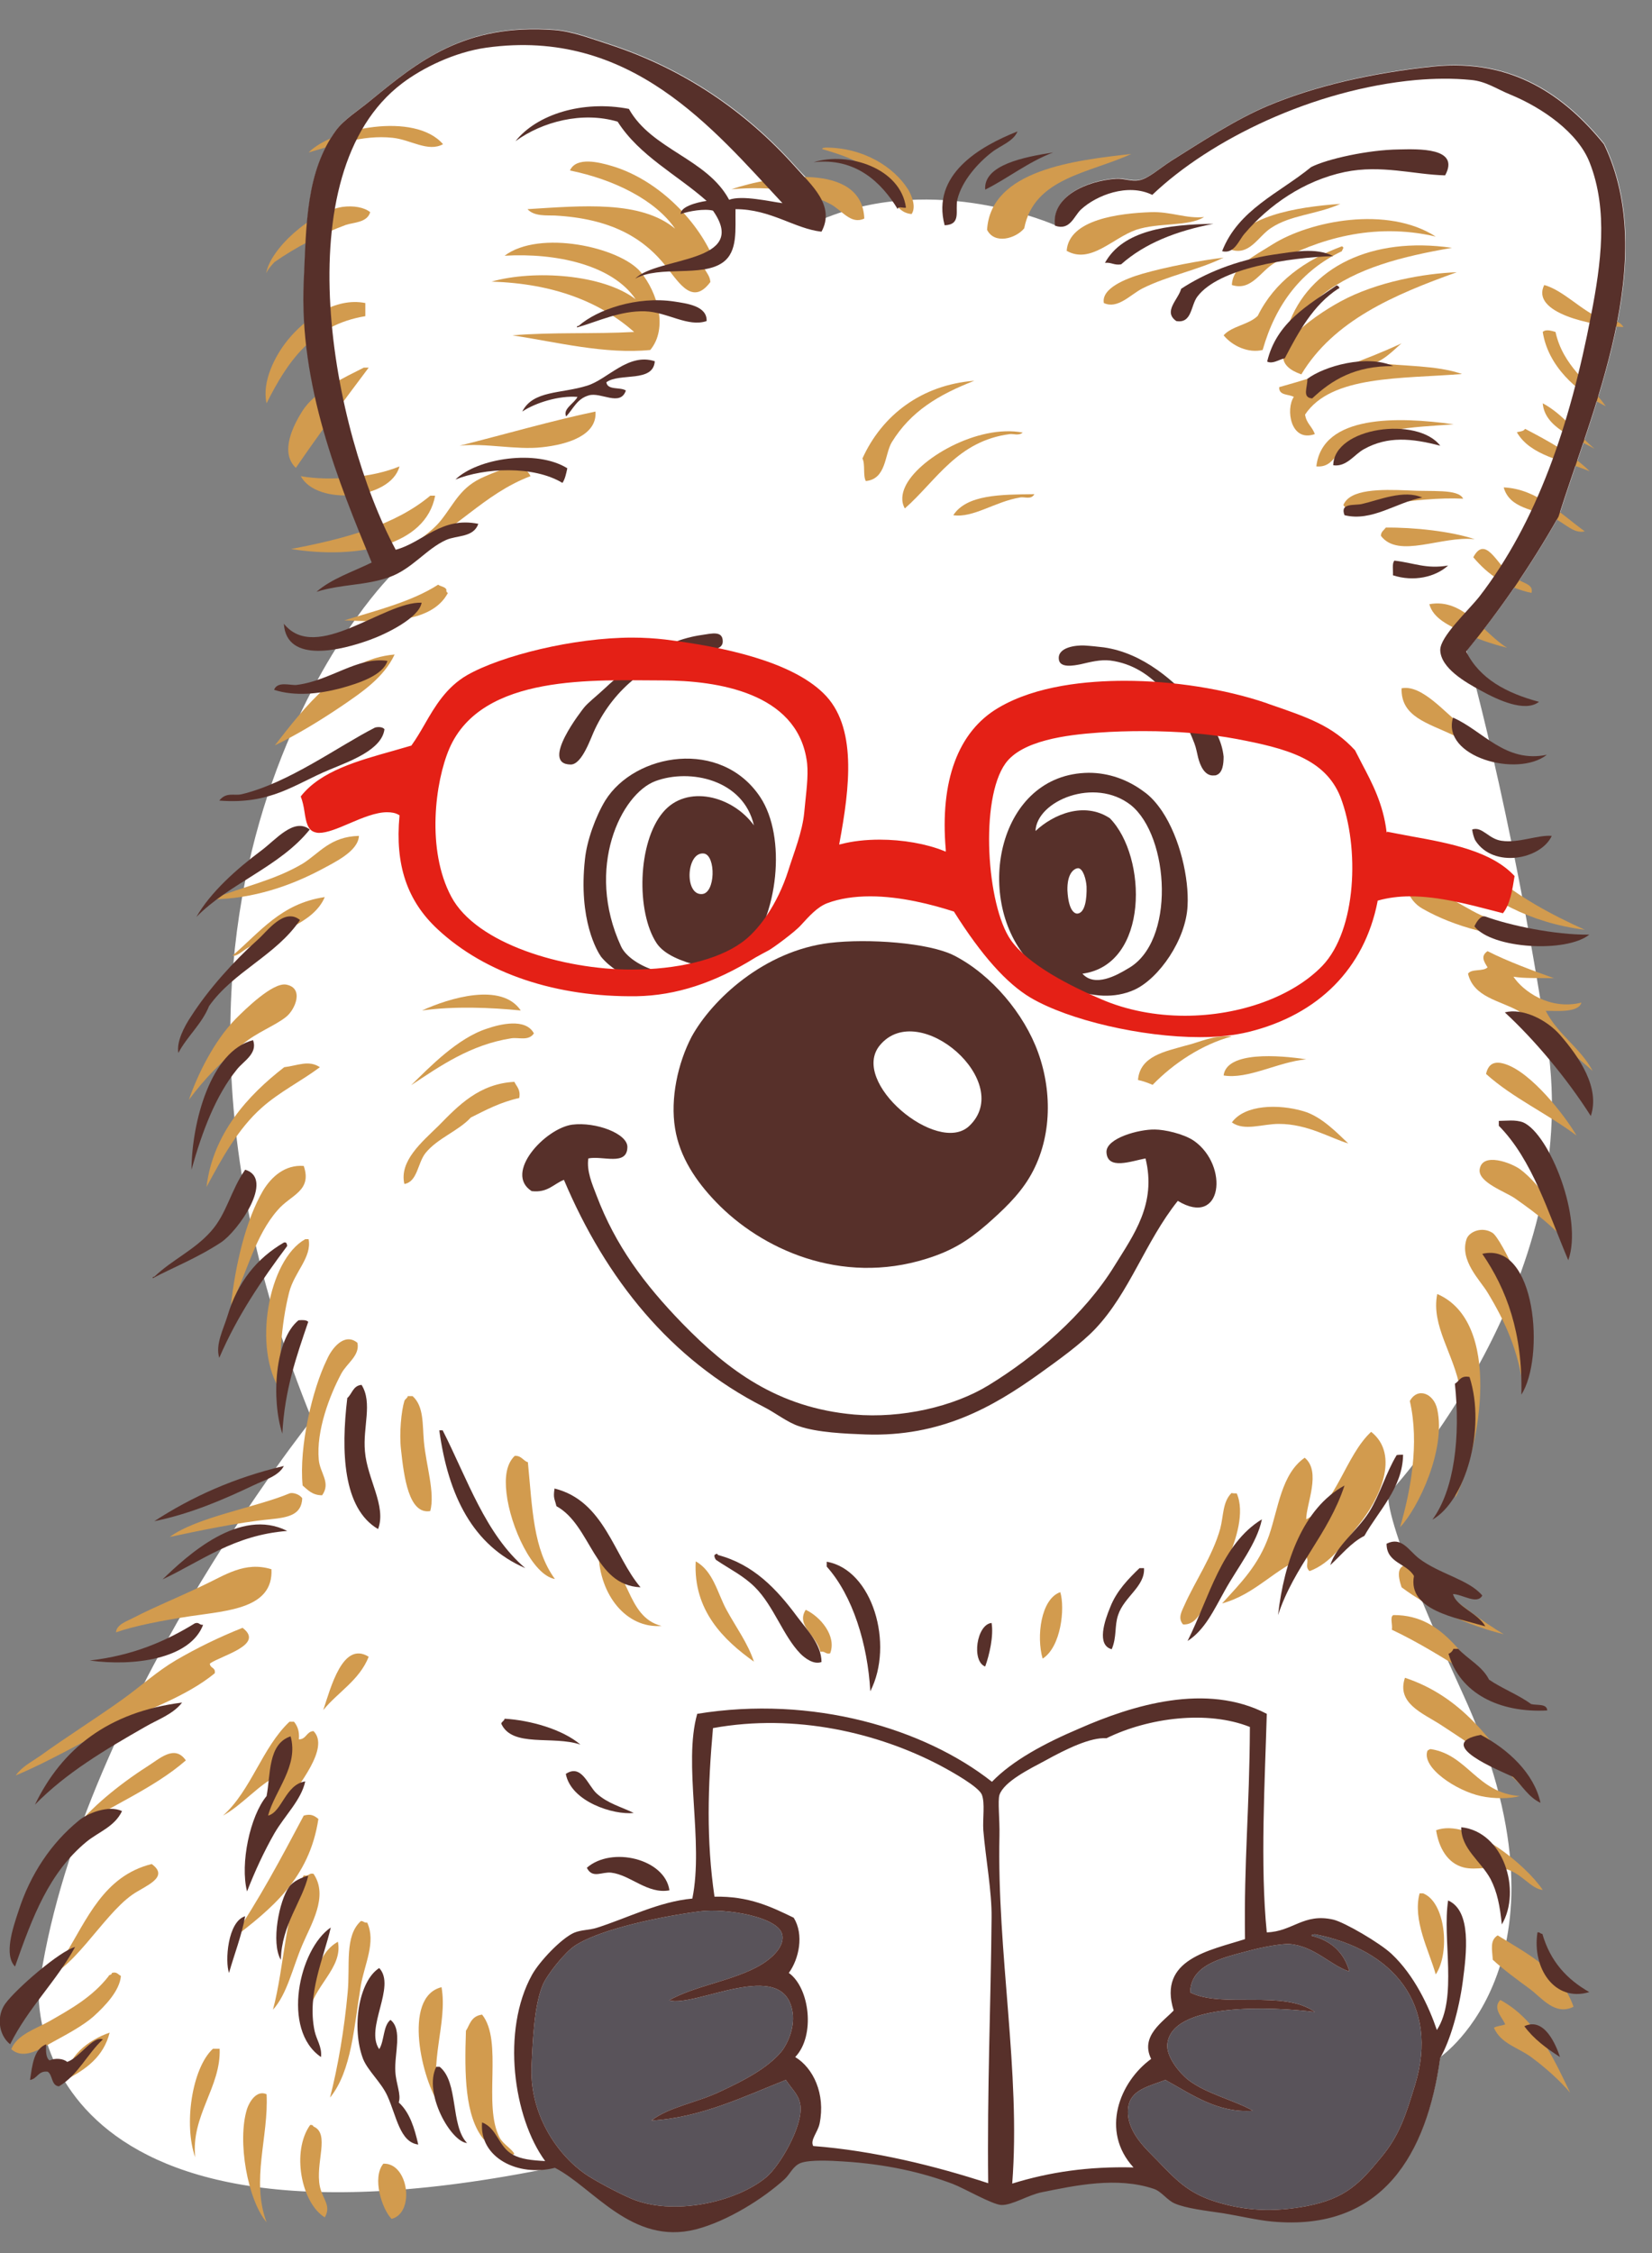 <?xml version="1.0" encoding="utf-8"?>
<!-- Generator: Adobe Illustrator 16.2.1, SVG Export Plug-In . SVG Version: 6.00 Build 0)  -->
<!DOCTYPE svg PUBLIC "-//W3C//DTD SVG 1.1//EN" "http://www.w3.org/Graphics/SVG/1.1/DTD/svg11.dtd">
<svg version="1.1" xmlns="http://www.w3.org/2000/svg" xmlns:xlink="http://www.w3.org/1999/xlink" x="0px" y="0px" width="440px"
	 height="600px" viewBox="0 0 440 600" enable-background="new 0 0 440 600" xml:space="preserve">
<rect x="0" y="0" width="440" height="600" fill="#808080" stroke="none"/>
<g id="レイヤー_1">
</g>
<g id="写真">
	<g>
		<g>
			<path fill-rule="evenodd" clip-rule="evenodd" fill="#FFFFFF" d="M412.1,277.7c9.8,63.9-41.3,119-41.3,119s-7.7-3.5,18.7,54.1
				c32.5,70.8-5.9,97-5.9,97c-3.5,25.3-15.2,46.4-44.9,43.6c-4.1-0.4-8.6-1.5-12.9-2.2c-4.8-0.7-9.9-1.3-12.9-2.6
				c-2.1-0.9-3.5-3.2-5.6-3.9c-9.8-3.3-20.9-0.9-29.8,0.9c-3.6,0.7-7.9,3.5-10.8,3.4c-2.4-0.1-9.8-4.4-12.9-5.6
				c-8.2-3.1-17.8-5.3-29.3-6c-3-0.2-8.7-0.5-11.2,0.4c-2.1,0.8-2.8,2.9-4.3,4.3c-5.7,5.2-15.2,11.2-23.7,13.4
				c-17,4.3-27.2-11.1-37.5-16.4c-142.2,29.3-137.5-47-137.5-47c9.8-73.4,72.8-152.1,72.8-152.1c-59-144.3,20.7-224.4,20.7-224.4
				l-4.7-3.9c-8.8-21.3-19.4-47.2-18.1-75c0.7-15.3,0.6-29.1,8.6-40.1c2.1-2.9,6.3-5.5,9.5-8.2c12.5-10.2,24.8-20.3,48.7-18.5
				c4.9,0.4,9.7,2.3,14.7,3.9c19.8,6.5,36.2,17.8,49.2,32.3c4.5,5.1,8.5,7.4,7.3,14.3c30.3-12.7,62.1,1.6,62.1,1.6
				c-1.1-7.7,8.4-12,16.4-12.5c2-0.1,4,0.8,6,0.4c2.4-0.4,5.5-3.2,8.6-5.2c8.3-5.2,17.1-11,25.9-14.7c12.7-5.3,27.8-8.7,44-10.4
				c21-2.1,34.9,7.9,45.3,20.7c14.9,30.9-3.3,71.1-12.1,99.2c-7.3,12.9-15.5,24.8-24.6,35.8C390.5,173.5,402.3,213.8,412.1,277.7z"
				/>
			<g>
				<path fill-rule="evenodd" clip-rule="evenodd" fill="#59535A" d="M201.1,524.1c2.3-1.1,7.8-4.6,7.3-8.6c-0.5-5-15.1-7.4-22-6.5
					c-9.9,1.3-26.3,4.6-33.2,9.1c-2.8,1.8-7.5,7.8-8.6,10.4c-2.3,5.3-2.7,14.7-3,21.1c-0.8,13.3,6.8,24.1,14.2,29.3
					c2.3,1.6,8.4,4.9,12.1,6.5c11.1,4.9,28.2,1.1,36.2-5.6c3.4-2.8,9.7-13.3,9.1-19c-0.4-2.9-1.7-3.7-3.9-6.9
					c-10.9,4.3-22.7,10.1-35.8,10.8c4.8-3.7,12.1-4.7,18.5-7.8c6.2-2.9,12.2-6,16-10.4c1.9-2.3,3.9-7,3-11.2
					c-2.8-14-25.8-0.6-32.8-2.6C184.7,529,194,527.7,201.1,524.1z"/>
				<path fill-rule="evenodd" clip-rule="evenodd" fill="#59535A" d="M359.4,525c-4.8-1.4-9.3-6.8-16-7.3c-1.8-0.1-6.7,0.7-10.4,1.7
					c-7.6,2-15.9,3.8-16,11.2c8.5,4.3,24.9-0.8,33.2,5.2c-11.2-1.4-38.2-2.7-39.3,8.6c-0.3,3.4,3.4,7.8,5.6,9.5
					c4.8,3.7,12.3,5.4,17.2,8.2c-9.3,0.7-16.2-4.3-23.3-8.2c-4.4,1.7-9.3,2.6-9.9,7.3c-0.8,6.3,4.8,11.1,7.8,14.2
					c5,5.2,8.1,8.5,15.1,10.8c8.4,2.7,16.1,2.9,24.6,1.3c10.4-2,14.2-6.1,19.8-12.9c5-6,6.6-11.3,9.1-19.4
					c6.5-21.4-5.9-36.1-26.7-40.1c-0.3,0.1-0.8,0-0.9,0.4C354.6,516.8,358,520,359.4,525z"/>
				<g>
					<path fill-rule="evenodd" clip-rule="evenodd" fill="#D29B4E" d="M118,38.4c-4,2.2-8.6-1.2-13.4-1.7
						c-8.1-0.9-16.1,2.1-22.4,3.9C88.6,34.1,110.5,29.7,118,38.4z"/>
					<path fill-rule="evenodd" clip-rule="evenodd" fill="#D29B4E" d="M219,39.7c0-0.4,0.5-0.3,0.9-0.4c9.9,0,18.1,5,22,11.2
						c0.9,1.5,2.2,4.6,0.9,6.5c-4.7-0.4-5.5-5.9-7.8-8.6C231,43.6,225.8,41.7,219,39.7z"/>
					<path fill-rule="evenodd" clip-rule="evenodd" fill="#D29B4E" d="M301.3,41c-11,5.1-25.9,6.3-28.5,19.8
						c-2.2,2.7-7.9,4.4-9.9,0.4C263.9,45.2,286.3,42.7,301.3,41z"/>
					<path fill-rule="evenodd" clip-rule="evenodd" fill="#D29B4E" d="M190.1,69c-0.3,1.3-1,2.2-2.6,2.2c0.5,1.3,1.6,2.2,1.7,3.9
						c-4.6,6.2-8.1,0.6-11.6-3.9c-6.3-8.1-15.2-13-29.8-13.8c-2.1-0.1-5.5,0.3-7.3-1.7c14.6-0.9,30.2-2.4,39.3,5.2
						c-5.2-7.6-16.2-13.1-28-15.5c1.7-3.8,8-2.1,10.8-1.3C174.6,47.5,185.5,58.1,190.1,69z"/>
					<path fill-rule="evenodd" clip-rule="evenodd" fill="#D29B4E" d="M230.2,58.2c-3.6,1.7-5.9-2.2-9.1-3.9
						c-7-3.6-15.7-4.8-26.3-3.9C205.8,46.7,229.6,43,230.2,58.2z"/>
					<path fill-rule="evenodd" clip-rule="evenodd" fill="#D29B4E" d="M357,54.3c-6.5,2.9-13.3,2.9-18.6,6.5
						c-3.4,2.3-5.7,7.5-10.8,5.6C330.2,57.6,345.3,55.1,357,54.3z"/>
					<path fill-rule="evenodd" clip-rule="evenodd" fill="#D29B4E" d="M98.6,56.5c-0.8,2.8-4.4,2.7-6.5,3.4
						c-6.5,2.4-13.3,5.9-19,9.9c-0.8,0.9-1.7,1.8-2.2,3c1-6.4,11.8-16.3,20.3-17.7C94.1,54.7,97,55.2,98.6,56.5z"/>
					<path fill-rule="evenodd" clip-rule="evenodd" fill="#D29B4E" d="M320.7,57.8c-4.2,2.6-12.1,1.4-18.1,3.4
						c-6.3,2.2-12.1,9.2-18.5,5.6c0.6-8.4,14.1-10,22.4-10.3C311.8,56.3,316,58.3,320.7,57.8z"/>
					<path fill-rule="evenodd" clip-rule="evenodd" fill="#D29B4E" d="M382.4,63c-16.7-3.9-31.6,0.8-42.7,6.9c-4,2.2-6.3,7.7-11.6,6
						c0.2-5.1,6.1-7.8,10.8-10.8C348.9,58.8,369.5,54.7,382.4,63z"/>
					<path fill-rule="evenodd" clip-rule="evenodd" fill="#D29B4E" d="M173.2,93.2c-12,1.2-25-2.1-36.7-3.9
						c11.1-0.9,21.4-0.3,32.4-0.9c-9.1-8-21.4-12.9-38-13.4c11.3-3.2,29.7-2,38.4,4.7c-6.2-9.2-21.3-12.4-34.9-11.6
						c9.3-7,30.6-2.3,36.2,4.3C175.1,77.8,178,87.4,173.2,93.2z"/>
					<path fill-rule="evenodd" clip-rule="evenodd" fill="#D29B4E" d="M386.7,66c-13.2,2.3-25.3,5.3-34.5,12.5
						c-3.3,2.6-4.8,6.9-9.1,8.2C348.6,71.1,365.4,62.9,386.7,66z"/>
					<path fill-rule="evenodd" clip-rule="evenodd" fill="#D29B4E" d="M357.4,65.6c0.8,0.3,0.1,0.8,0,1.3
						c-10.7,5.1-17.6,14-21.1,26.3c-3.8,0.9-8-1-10.4-3.9c2.2-2.5,6.7-2.8,9.1-5.2C339.5,75,347.5,69.3,357.4,65.6z"/>
					<path fill-rule="evenodd" clip-rule="evenodd" fill="#D29B4E" d="M325.9,68.6c-6.7,3.3-14.8,4.8-21.6,8.2
						c-3.3,1.7-6.6,5.6-10.3,3.9c-0.7-3.9,5.8-6.5,10.3-7.8C310.9,71,319.6,69.4,325.9,68.6z"/>
					<path fill-rule="evenodd" clip-rule="evenodd" fill="#D29B4E" d="M388,72.5c-16.8,6-32.8,12.9-41.4,27.2
						c-12.9-4.5,3.2-15.5,10.4-19.4C366.7,75,379.5,72.8,388,72.5z"/>
					<path fill-rule="evenodd" clip-rule="evenodd" fill="#D29B4E" d="M432.4,87.1c-8.5-0.3-24.8-3.8-21.1-11.2
						c5.3,1.5,10,7,15.5,9.1C428.7,85.7,431,84.8,432.4,87.1z"/>
					<path fill-rule="evenodd" clip-rule="evenodd" fill="#D29B4E" d="M97.3,80.7c0,1.2,0,2.3,0,3.5C83.2,86.5,76.5,96.4,71,107.4
						c-1.3-5.7,2.2-12.6,5.6-16.8C81.2,84.9,89.3,79.1,97.3,80.7z"/>
					<path fill-rule="evenodd" clip-rule="evenodd" fill="#D29B4E" d="M414.3,88.4c2,9.1,8.8,13.3,13.4,19.8
						c-8-4-15.4-10.8-16.8-19.8C411.7,87.6,413.3,88.1,414.3,88.4z"/>
					<path fill-rule="evenodd" clip-rule="evenodd" fill="#D29B4E" d="M98.2,97.9c-6.6,8.8-13.2,17.6-19.4,26.7
						c-4.4-4.2-0.6-11.4,1.7-15.1c3.5-5.5,11.3-9,16.4-11.6C97.3,97.9,97.8,97.9,98.2,97.9z"/>
					<path fill-rule="evenodd" clip-rule="evenodd" fill="#D29B4E" d="M259.5,101.4c-9.5,3.7-16.9,8.1-22,16.4
						c-1.9,3.2-1.4,9.8-6.9,10.3c-0.8-1.5-0.1-4.5-0.9-6C234.9,110.6,245.4,102.5,259.5,101.4z"/>
					<path fill-rule="evenodd" clip-rule="evenodd" fill="#D29B4E" d="M410.9,107.4c5.6,3,9.1,8.2,13.8,12.1
						C419.3,116.5,411.4,113.8,410.9,107.4z"/>
					<path fill-rule="evenodd" clip-rule="evenodd" fill="#D29B4E" d="M158.6,109.6c0.5,6.4-7.6,8.8-14.2,9.5
						c-6.9,0.8-15.2-1.2-22-0.4C134.3,115.7,147.5,111.9,158.6,109.6z"/>
					<path fill-rule="evenodd" clip-rule="evenodd" fill="#D29B4E" d="M387.2,113c-10.8,0.8-23,0.9-31,8.2c-1.3,1.2-2.4,3.3-5.6,3
						C352.2,110.4,372.3,110.9,387.2,113z"/>
					<path fill-rule="evenodd" clip-rule="evenodd" fill="#D29B4E" d="M423.4,125.5c-7-2.9-15.8-4.1-19.4-10.4
						c0.8-0.2,1.8-0.2,2.2-0.9C412.5,117.5,418.6,120.8,423.4,125.5z"/>
					<path fill-rule="evenodd" clip-rule="evenodd" fill="#D29B4E" d="M272.4,115.2c-1.1,0.9-2.4,0.3-3.4,0.4
						c-14,1.8-19.6,12.4-28,19.8c-1.1-1.9-0.7-4,0-5.6C244.3,122.2,260.5,112.9,272.4,115.2z"/>
					<path fill-rule="evenodd" clip-rule="evenodd" fill="#D29B4E" d="M141.3,126.8c-12.7,4.8-20.1,14.9-32.4,20.3
						c1.5-3.2,5.5-4.7,8.6-8.6c3.7-4.7,5.2-8.9,11.6-11.6C133.3,125.1,139.2,122.4,141.3,126.8z"/>
					<path fill-rule="evenodd" clip-rule="evenodd" fill="#D29B4E" d="M422.1,141.5c-2.9,0.7-5.1-2-8.2-3.5
						c-5.3-2.4-11.8-2.5-13.4-8.2C409.5,130.2,415.8,137,422.1,141.5z"/>
					<path fill-rule="evenodd" clip-rule="evenodd" fill="#D29B4E" d="M389.7,132.8c-6.1-0.3-13.9,0.4-21.6,1.7
						c-3.3,0.6-7.7,3.7-10.3,0c1.7-4.3,10-4.2,17.2-3.9C381.3,131,388.4,130.1,389.7,132.8z"/>
					<path fill-rule="evenodd" clip-rule="evenodd" fill="#D29B4E" d="M275.5,131.6c-0.9,1.6-2.6,0.6-3.9,0.9
						c-6.6,1.1-12.4,5.5-17.7,4.7C257.5,131.7,266.5,131.7,275.5,131.6z"/>
					<path fill-rule="evenodd" clip-rule="evenodd" fill="#D29B4E" d="M115.9,132c-2.5,13.4-20.8,17-38.4,14.2
						c14.4-2.7,27.8-6.4,37.1-14.2C115,132,115.4,132,115.9,132z"/>
					<path fill-rule="evenodd" clip-rule="evenodd" fill="#D29B4E" d="M392.8,143.6c-8.8-1-20.3,5.3-25-0.9c0-1.1,0.8-1.5,1.3-2.2
						C376.5,140.4,386.6,141.5,392.8,143.6z"/>
					<path fill-rule="evenodd" clip-rule="evenodd" fill="#D29B4E" d="M407.9,157.9c-6.9-1.5-11.7-5-15.5-9.5c3.2-6,6.3,1.8,9.9,4.7
						C405.1,155.4,408.6,155.3,407.9,157.9z"/>
					<path fill-rule="evenodd" clip-rule="evenodd" fill="#D29B4E" d="M119.3,157.9c-4.5,8.5-18.3,7.7-27.6,7.3c8.8-2.7,18-5,25-9.5
						c0.6,0.5,1.8,0.5,2.2,1.3C118.8,157.5,119,157.8,119.3,157.9z"/>
					<path fill-rule="evenodd" clip-rule="evenodd" fill="#D29B4E" d="M401.4,172.5c-4.1-1-8.4-2.5-12.1-4.3
						c-3.3-1.6-7.6-3.5-8.6-7.3C389.8,159.2,395,168.6,401.4,172.5z"/>
					<path fill-rule="evenodd" clip-rule="evenodd" fill="#D29B4E" d="M105.1,174.3c-2.9,6.2-8.8,10.1-14.2,13.8
						c-5.5,3.7-11.5,7.4-17.7,10.4C81.2,188.2,91,175.5,105.1,174.3z"/>
					<path fill-rule="evenodd" clip-rule="evenodd" fill="#D29B4E" d="M404.4,202.3c-6.2,0.5-10.8-3.4-17.3-6.5
						c-6.9-3.3-14-4.9-13.8-12.5c5.4-1.1,11.6,6.6,16,9.9C394.6,197.3,399.4,199.6,404.4,202.3z"/>
					<path fill-rule="evenodd" clip-rule="evenodd" fill="#D29B4E" d="M95.6,222.6c-0.2,4.1-6.4,7-10.3,9.1
						c-7.8,4.1-17.8,7.7-28.9,7.8c8.5-3.5,16.4-4.9,24.2-9.5C85.1,227.2,87.9,222.8,95.6,222.6z"/>
					<path fill-rule="evenodd" clip-rule="evenodd" fill="#D29B4E" d="M422.1,247.6c-15-1.9-25.5-8.2-34.5-16
						c3.4-1.3,5.5,2.2,9.9,1.3C404.6,238.9,413,243.5,422.1,247.6z"/>
					<path fill-rule="evenodd" clip-rule="evenodd" fill="#D29B4E" d="M411.7,250.2c-12.7-0.2-24.4-3.4-32.8-8.2
						c-1.8-1-3.7-3-3.9-5.2c5-2.5,13.7,4.3,19.4,6.9C401.1,246.7,406.7,248.1,411.7,250.2z"/>
					<path fill-rule="evenodd" clip-rule="evenodd" fill="#D29B4E" d="M413.9,260.5c-4.3-0.1-7.9,0.1-10.8-0.4
						c2.5,3.8,9.6,9,18.1,6.9c-0.8,2.9-7.3,2.1-9.5,2.2c3.2,6.3,9.2,9.8,12.5,16c-6.3-5.6-13-10.8-19.8-16c-5-2.8-11.9-3.6-13.4-9.9
						c0.9-1.4,4.1-0.5,5.2-1.7c-1-1.6-1.9-3,0-4.3C401.7,256.1,408.6,258.6,413.9,260.5z"/>
					<path fill-rule="evenodd" clip-rule="evenodd" fill="#D29B4E" d="M50.3,292.9c2.3-6.7,6.7-15.7,12.5-21.6
						c2.5-2.5,9.8-9.7,13.4-9.1c4.9,0.9,2.4,6.7,0,8.6c-3,2.4-7.8,4.1-11.6,7.3C58.6,283.1,54.7,287,50.3,292.9z"/>
					<path fill-rule="evenodd" clip-rule="evenodd" fill="#D29B4E" d="M138.7,269.1c-8-0.8-17.7-1.2-26.3,0
						C119.6,265.8,133.6,261.5,138.7,269.1z"/>
					<path fill-rule="evenodd" clip-rule="evenodd" fill="#D29B4E" d="M142.2,275.2c-1.4,2.1-4.1,1-6,1.3
						c-10.9,1.7-19,7.4-26.7,12.5c4.9-4.8,12.4-12.6,20.3-15.1C133,272.8,140,271,142.2,275.2z"/>
					<path fill-rule="evenodd" clip-rule="evenodd" fill="#D29B4E" d="M328.1,276c-7.9,2.1-15.6,7.2-21.1,12.9
						c-1.2-0.5-2.5-1-3.9-1.3c0.5-6.4,7.3-7.6,12.5-9.1C319.8,277.5,323.1,275.6,328.1,276z"/>
					<path fill-rule="evenodd" clip-rule="evenodd" fill="#D29B4E" d="M347.9,282.1c-7.5,0.7-15.5,5.4-22,4.3
						C326.7,279.9,340.7,281,347.9,282.1z"/>
					<path fill-rule="evenodd" clip-rule="evenodd" fill="#D29B4E" d="M85.2,284.2c-5.1,3.8-10.8,6.6-15.5,10.8
						c-6.3,5.6-10.5,13.3-14.7,21.1c1.7-14.2,11-24.4,20.7-31.9C79.2,283.8,82.2,282.2,85.2,284.2z"/>
					<path fill-rule="evenodd" clip-rule="evenodd" fill="#D29B4E" d="M419.9,302.4c-7.7-5.8-17-10-24.1-16.4
						c0.6-2.7,2.2-3.6,5.2-2.6C407.9,285.7,416.6,296.8,419.9,302.4z"/>
					<path fill-rule="evenodd" clip-rule="evenodd" fill="#D29B4E" d="M137,288.1c0.6,1.3,1.7,2,1.3,4.3c-5,1.1-8.9,3.2-12.9,5.2
						c-3.3,3.6-8.9,5.5-12.1,9.5c-2.1,2.7-2.1,7.6-5.6,8.2c-1.4-6.1,4.6-11.1,9.1-15.5C122.1,294.4,127.6,288.6,137,288.1z"/>
					<path fill-rule="evenodd" clip-rule="evenodd" fill="#D29B4E" d="M359.1,304.5c-4.8-1.4-10.8-5.2-18.5-5.2
						c-4.4,0-9.2,2-12.5-0.4c3.5-4.8,12.5-4.9,19-3C352.1,297.3,356.5,302.1,359.1,304.5z"/>
					<path fill-rule="evenodd" clip-rule="evenodd" fill="#D29B4E" d="M417.4,330.8c-4.1-4.3-7.5-7.2-13.8-11.6
						c-2.5-1.8-10-4.3-9.5-7.8c0.7-4.7,8.5-1.7,10.8,0C410.5,315.6,415.9,324.1,417.4,330.8z"/>
					<path fill-rule="evenodd" clip-rule="evenodd" fill="#D29B4E" d="M80.9,310.5c2.3,6.7-3.5,7.7-6.9,11.7
						c-6.1,6.9-8.2,16.7-12.5,25.4c1.2-10.7,3.9-22.6,8.6-30.6C72.3,313.4,75.9,310.1,80.9,310.5z"/>
					<path fill-rule="evenodd" clip-rule="evenodd" fill="#D29B4E" d="M405.7,370.1c-1.1-10.2-5-18.5-9.5-25.9
						c-1.9-3.2-7.5-8.5-5.6-14.2c0.6-1.9,4-3.5,6.9-1.7c1.3,0.8,4.2,6.4,5.6,9.5C406.8,345.8,408.7,360.3,405.7,370.1z"/>
					<path fill-rule="evenodd" clip-rule="evenodd" fill="#D29B4E" d="M82.2,330c0.9,4.9-3.8,8.7-5.2,14.2
						c-2.2,8.8-2.7,18.5-2.2,26.3c-7.6-11.2-3.4-35,6.5-40.5C81.7,330,81.9,330,82.2,330z"/>
					<path fill-rule="evenodd" clip-rule="evenodd" fill="#D29B4E" d="M95.2,357.6c0.7,3.4-2.8,5.4-4.3,8.2
						c-3.1,5.8-6.7,15.2-6,22.9c0.3,3.6,3.3,6.1,0.9,9.5c-2.6,0-3.8-1.4-5.2-2.6c-1-10.3,2.6-25.7,6.5-33.6
						C88.3,359.2,91.7,354.7,95.2,357.6z"/>
					<path fill-rule="evenodd" clip-rule="evenodd" fill="#D29B4E" d="M372.9,406.7c2.8-9.6,5.2-22.3,2.6-33.6
						c2.1-3.8,6.4-2,7.3,2.2C385.2,386,377.7,401.7,372.9,406.7z"/>
					<path fill-rule="evenodd" clip-rule="evenodd" fill="#D29B4E" d="M114.6,402.4c-5.7,1-7-9-7.8-16.4c-0.5-4.4,0.1-10.3,0.9-12.9
						c0.2-0.6,0.8-0.7,0.9-1.3c0.4,0,0.9,0,1.3,0c3,2.7,2.6,7.4,3,12.1C113.5,390.3,115.9,397.5,114.6,402.4z"/>
					<path fill-rule="evenodd" clip-rule="evenodd" fill="#D29B4E" d="M365.2,381.3c7.8,6.2,2.2,18.1-3.5,25
						c-4.1,5.1-7.3,10-12.9,12.1c-1.4-1.2,0-2.5-0.9-3.9c-8.5,3.2-13.3,10-22.4,12.5c4.9-5.4,9.7-10.1,12.5-18.1
						c2.5-7.3,3.3-16.4,9.5-20.7c4.5,3.7,0.4,12.3,0.4,16.4C355.9,400.7,358.3,387.7,365.2,381.3z"/>
					<path fill-rule="evenodd" clip-rule="evenodd" fill="#D29B4E" d="M147.8,420.5c-5.9-1-11.9-13.9-12.9-22.9
						c-0.5-4.3,0-7.8,2.2-9.9c1.8-0.1,2.2,1.3,3.5,1.7C141.8,401.8,142,412.6,147.8,420.5z"/>
					<path fill-rule="evenodd" clip-rule="evenodd" fill="#D29B4E" d="M80.5,399c-0.2,4.4-3.6,5.1-8.6,5.6
						c-8.4,0.8-19.6,3.2-26.7,4.7c7.2-5.3,23.1-7.9,31.9-11.6C77.8,397.4,79.7,397.8,80.5,399z"/>
					<path fill-rule="evenodd" clip-rule="evenodd" fill="#D29B4E" d="M159.4,413.6c8.5,3.6,7.1,17,16.8,19.4
						C166.9,433.7,159.7,424.9,159.4,413.6z"/>
					<path fill-rule="evenodd" clip-rule="evenodd" fill="#D29B4E" d="M185.3,415.8c4.7,2.6,5.8,8.5,8.2,12.9
						c2.5,4.6,5.7,8.9,7.3,13.8C192.8,436.8,184.6,428.9,185.3,415.8z"/>
					<path fill-rule="evenodd" clip-rule="evenodd" fill="#D29B4E" d="M400.5,435.2c-9.3-2.3-19.8-6.9-27.2-12.5
						c-1.1-3.3-1.4-6.3,2.6-6c1.9,0.1,5,4.1,7.3,6C388.5,427,395.1,432,400.5,435.2z"/>
					<path fill-rule="evenodd" clip-rule="evenodd" fill="#D29B4E" d="M72.3,417.9c0.5,10.4-11.4,11-21.6,12.5
						c-7.8,1.2-15,2.6-19.8,4.3c0.1-2.1,3-3,4.7-3.9c6-3.1,11-5,18.5-8.6C59.9,419.5,65.2,415.7,72.3,417.9z"/>
					<path fill-rule="evenodd" clip-rule="evenodd" fill="#D29B4E" d="M282.4,424c1.3,4.3,0.2,14.6-4.7,17.7
						C276,435.9,277.2,425.8,282.4,424z"/>
					<path fill-rule="evenodd" clip-rule="evenodd" fill="#D29B4E" d="M214.6,428.7c3.9,1.8,8.3,7,6.5,11.6
						c-1.3,0.3-1.3-0.7-2.6-0.4C217.6,435.6,211.9,432.9,214.6,428.7z"/>
					<path fill-rule="evenodd" clip-rule="evenodd" fill="#D29B4E" d="M399.2,450.3c-3.6-0.7-6.3-2.3-8.2-4.7
						c-6.6-4.1-13.1-8.2-20.3-11.6c0.3-1.2-0.6-3.4,0.4-3.9C385.6,430,390,443.7,399.2,450.3z"/>
					<path fill-rule="evenodd" clip-rule="evenodd" fill="#D29B4E" d="M55.9,443c0,1.3,1.6,1,1.3,2.6c-7.6,6.2-17.4,9.4-26.3,13.8
						c-8.9,4.4-17.6,9.6-26.7,13.4c1.6-2.3,4.2-3.6,6.5-5.2c6.9-5,14.6-9.8,22-15.1c5-3.6,9.1-7.4,14.2-10.4
						c5.5-3.2,11.4-6.1,17.7-8.6C70.6,438,59.1,440.8,55.9,443z"/>
					<path fill-rule="evenodd" clip-rule="evenodd" fill="#D29B4E" d="M78.3,458.5c0.9,1.1,1.5,2.5,1.3,4.7c2,0,2-2.1,3.9-2.2
						c4.5,4.5-4.4,14.7-6.9,19c-3.7,6.3-6.5,11.3-9.5,15.5c2.2-7.5,4.1-15.2,6.5-22.4c-4.5,2-9.1,7.6-14.2,10.4
						c7.5-6.7,10.4-18.1,17.7-25C77.5,458.5,77.9,458.5,78.3,458.5z"/>
					<path fill-rule="evenodd" clip-rule="evenodd" fill="#D29B4E" d="M404.8,478.3c-2.5,0.7-6.8,0.8-10.4,0
						c-6.5-1.4-15.9-7.6-14.2-12.1c0.3-0.1,0.4-0.4,0.9-0.4C390.9,467.3,393.4,477.5,404.8,478.3z"/>
					<path fill-rule="evenodd" clip-rule="evenodd" fill="#D29B4E" d="M49.5,468.8c-8.6,7.5-20.1,12.1-29.8,18.5
						c4-5.5,11.9-12,19.4-16.8C42.6,468.3,46.5,464.5,49.5,468.8z"/>
					<path fill-rule="evenodd" clip-rule="evenodd" fill="#D29B4E" d="M84.8,484.4c-2.4,15.9-12.6,24-22.9,31.9
						c7-10.2,13-21.5,19-32.8C82.7,483,83.6,483.4,84.8,484.4z"/>
					<path fill-rule="evenodd" clip-rule="evenodd" fill="#D29B4E" d="M410.9,503.3c-3.2-0.3-5.5-4.4-9.9-5.6
						c-3.6-1-7.8,0.5-11.2-0.4c-4.3-1.1-6.6-5.3-7.3-9.9C391.4,484.1,406.5,496.7,410.9,503.3z"/>
					<path fill-rule="evenodd" clip-rule="evenodd" fill="#D29B4E" d="M83.5,499c4.1,6-0.7,13.5-3,19c-2.6,6.1-4,13-7.8,17.2
						c3.1-11.6,3.2-26.1,8.2-35.8C82.3,499.8,82.2,498.7,83.5,499z"/>
					<path fill-rule="evenodd" clip-rule="evenodd" fill="#D29B4E" d="M97.8,512c2.4,5.2-0.7,11-1.7,16.8
						c-1.8,10.7-2.4,22.7-8.2,29.8c2.1-8.2,3.8-18.1,4.7-28c0.7-7.2-0.9-15,3.5-19C96.8,511.5,96.9,512.1,97.8,512z"/>
					<path fill-rule="evenodd" clip-rule="evenodd" fill="#D29B4E" d="M419.1,534.4c-4.9,2.5-8.5-2.4-11.6-4.7
						c-3.4-2.5-7.1-5.2-9.9-7.8c-0.2-2.9-0.8-5.2,1.3-6.5C406.9,520.4,415.7,524.7,419.1,534.4z"/>
					<path fill-rule="evenodd" clip-rule="evenodd" fill="#D29B4E" d="M90,517.1c1.4,7.1-6.7,11.8-7.8,19.4
						C82.5,529.5,84.3,520.2,90,517.1z"/>
					<path fill-rule="evenodd" clip-rule="evenodd" fill="#D29B4E" d="M32.2,526.2c-0.3,3.9-4.1,7.9-7.3,10.8
						c-2.6,2.3-6.8,4.6-10.3,6.5c-3.4,1.8-8.1,5.3-11.6,2.2c1.6-3.9,6.5-5.4,9.9-7.3c6-3.4,11.7-6.6,16-12.1
						c0.1-0.5,0.9-0.3,0.9-0.9C31.1,525,31.4,525.8,32.2,526.2z"/>
					<path fill-rule="evenodd" clip-rule="evenodd" fill="#D29B4E" d="M117.6,529.2c1.7,9.7-3.7,20.1-0.4,31.5
						C112.5,554.4,107,531.8,117.6,529.2z"/>
					<path fill-rule="evenodd" clip-rule="evenodd" fill="#D29B4E" d="M418.2,557.3c-2.9-3.4-6.5-6.6-10.4-9.5
						c-3.6-2.6-8.1-3.6-9.9-7.8c0.8-0.5,2-0.5,3-0.9c-0.7-1.8-3.5-4.3-1.3-6.5C409,537.7,413.5,547.5,418.2,557.3z"/>
					<path fill-rule="evenodd" clip-rule="evenodd" fill="#D29B4E" d="M137,573.6c-2.7,1.7-4.9-3.5-8.2-3.9
						c-5-6.2-5.1-17.3-4.7-28.9c1-1.5,1.3-3.9,4.3-4.3c5.7,7.1,0.1,24.2,4.7,32.8C134.2,571.2,136.3,572.2,137,573.6z"/>
					<path fill-rule="evenodd" clip-rule="evenodd" fill="#D29B4E" d="M29.2,541.3c-1.6,6.4-6.3,9.8-11.6,12.5
						C17.8,547.7,23.4,543.3,29.2,541.3z"/>
					<path fill-rule="evenodd" clip-rule="evenodd" fill="#D29B4E" d="M58.5,545.6c0.4,10.2-7.7,17.8-6.5,28.9
						c-3.1-8.6-0.9-23.7,4.7-28.9C57.4,545.6,57.9,545.6,58.5,545.6z"/>
					<path fill-rule="evenodd" clip-rule="evenodd" fill="#D29B4E" d="M71,557.7c0.6,11.2-4.2,22.9,0,34.1c-5-5.9-7.9-21.6-5.2-30.2
						C66.4,559.8,68.3,556.5,71,557.7z"/>
					<path fill-rule="evenodd" clip-rule="evenodd" fill="#D29B4E" d="M86.5,590.5c-6.3-3.9-8.9-17.6-3.9-24.6
						c0.5-0.1,0.8,0.1,0.9,0.4c4.5,1.9,0.4,9.7,1.7,16C86,585.8,88.3,587.4,86.5,590.5z"/>
					<path fill-rule="evenodd" clip-rule="evenodd" fill="#D29B4E" d="M102.1,576.2c6.7-0.3,8.5,13.1,2.2,14.7
						C101.8,588.4,99,580,102.1,576.2z"/>
					<path fill-rule="evenodd" clip-rule="evenodd" fill="#D29B4E" d="M373.4,91.4c-0.6,0.2-4.4,4.5-7.3,5.2c7.7,1,16.4,0.6,23.3,3
						c-16.2,1.3-34.8,0.3-41.8,10.8c0.3,2.3,1.9,3.2,2.6,5.2c-6.5,2.3-7.8-6.7-5.6-9.9c-1.4-0.8-4-0.3-3.9-2.6
						C352.2,99.9,363.2,96.1,373.4,91.4z"/>
					<path fill-rule="evenodd" clip-rule="evenodd" fill="#D29B4E" d="M86.5,238.9c-3,7.1-12.9,9.4-20.3,13.4
						c-1.5,0.8-3.1,2.5-4.3,2.2C69.2,248.3,74.8,240.6,86.5,238.9z"/>
					<path fill-rule="evenodd" clip-rule="evenodd" fill="#D29B4E" d="M382.8,344.6c17.2,7.4,11.8,40.2,4.8,54.3
						c1.2-8.8,3-18.8,1.3-28.9C387.3,360.6,381.1,353.1,382.8,344.6z"/>
					<path fill-rule="evenodd" clip-rule="evenodd" fill="#D29B4E" d="M374.2,446.8c15.1,5,23.4,16.8,31.5,28.9c0.6,0.5,0,0.2-0.4,0
						c-5.3-5.7-13.8-11.3-21.6-16.4C378.9,456.2,371.9,453.6,374.2,446.8z"/>
					<path fill-rule="evenodd" clip-rule="evenodd" fill="#D29B4E" d="M40.4,496.4c5,3.6-2,5.9-5.2,8.2
						c-8.1,5.7-16.3,21.4-24.6,22.4c2.2-2,4.2-4.2,6.5-6C23.2,511.1,27.6,499.6,40.4,496.4z"/>
					<path fill-rule="evenodd" clip-rule="evenodd" fill="#D29B4E" d="M106.4,124.2c-2.3,8.9-22,10.6-26.3,2.6
						C87.7,128.2,99.3,127.2,106.4,124.2z"/>
					<path fill-rule="evenodd" clip-rule="evenodd" fill="#D29B4E" d="M329.4,397.7c2.2,5.1-0.2,12.2-2.2,17.2
						c-1.2,3.2-3.6,6.7-5.2,9.9c-1.6,3.2-2.9,8-6.9,7.8c-1.5-1.7-0.3-3.6,0.4-5.2c2.7-6.1,7.5-13.1,9.5-20.3c0.9-3.4,0.6-7.1,3-9.5
						C328.5,397.7,328.9,397.7,329.4,397.7z"/>
					<path fill-rule="evenodd" clip-rule="evenodd" fill="#D29B4E" d="M98.2,441.2c-2.5,6.3-8.2,9.4-12.1,14.2
						C88.1,449.4,91.3,436.9,98.2,441.2z"/>
					<path fill-rule="evenodd" clip-rule="evenodd" fill="#D29B4E" d="M379,504.2c6,2.3,7.3,15.8,3.4,21.6
						c-1.8-6.4-6.2-14.4-4.3-21.6C378.4,504.2,378.7,504.2,379,504.2z"/>
				</g>
				<g>
					<path fill-rule="evenodd" clip-rule="evenodd" fill="#57302A" d="M218.8,61.7c-7.2-0.8-13.5-6-22.9-6
						c-0.1,5.4,0.7,11.3-3.4,14.2c-5.6,4-16.8,0.7-23.3,4.3c5.8-5.9,30.6-4,20.7-18.1c-2.2-0.6-6.4,0.1-8.6,0.9
						c-0.1-1.9,4.1-3.1,6.9-3.5c-7.9-7-17.9-12-23.7-21.1c-9.4-2.8-20.1,0-27.2,5.2c5.6-7.1,17.8-11,30.2-8.6
						c6.1,10.9,20.8,13.2,26.7,24.2c3.5-1.3,11,0.5,14.2,0.9c-18.4-19.7-40.4-46.8-78.9-41.4c-8.5,1.2-17,5.4-22.4,9.5
						c-31.7,24-18.7,92.6-1.7,124.2c7.4-2,12.1-8.9,22-6.9c-1.3,3.7-5.7,3-8.6,4.3c-5.3,2.4-9,7.7-15.1,9.9
						c-6.5,2.3-12.7,1.8-19.4,3.9c4-3.5,9.6-5.3,14.7-7.8c-8.8-21.3-19.4-47.2-18.1-75c0.7-15.3,0.6-29.1,8.6-40.1
						c2.1-2.9,6.3-5.5,9.5-8.2c12.5-10.2,24.8-20.3,48.7-18.5c4.9,0.4,9.7,2.3,14.7,3.9c19.8,6.5,36.2,17.8,49.2,32.3
						C216,49.2,222.6,54.7,218.8,61.7z"/>
					<path fill-rule="evenodd" clip-rule="evenodd" fill="#57302A" d="M390.5,173.5c3.6,7.3,10.8,11.1,19.4,13.4
						c-3.7,2.9-11-0.5-15.5-3c-4.1-2.2-10.7-6-10.8-10.8c0-3.6,7.2-10.2,10.4-14.2c15.3-19.8,24.1-45.4,29.8-75.1
						c2.6-13.4,4.6-27.8-0.4-40.5c-3.1-8-12.6-14.6-21.1-18.1c-3.7-1.5-6.4-3.5-10.4-3.9c-5.1-0.5-9.9-0.4-14.7,0
						c-27.5,2.5-54.9,15.9-70.3,30.6c-6.5-3.2-14.9,0.1-19,3.9c-1.9,1.8-2.9,5.7-6.9,4.3c-1.1-7.7,8.4-12,16.4-12.5
						c2-0.1,4,0.8,6,0.4c2.4-0.4,5.5-3.2,8.6-5.2c8.3-5.2,17.1-11,25.9-14.7c12.7-5.3,27.8-8.7,44-10.4c21-2.1,34.9,7.9,45.3,20.7
						c14.9,30.9-3.3,71.1-12.1,99.2C407.8,150.5,399.6,162.4,390.5,173.5z"/>
					<path fill-rule="evenodd" clip-rule="evenodd" fill="#57302A" d="M271,35c-1.1,2.7-4.5,3.7-6.9,5.6c-3.5,2.7-7.9,7.5-9.1,12.5
						c-0.7,2.9,1.2,6.7-3.4,6.9C248,46.5,260.9,39,271,35z"/>
					<path fill-rule="evenodd" clip-rule="evenodd" fill="#57302A" d="M384.9,46.7c-8.3-0.2-17-2.9-26.7-0.9
						c-11,2.3-20.3,8.9-26.7,16.4c-1.6,1.8-2.7,5.5-6,4.7c4.3-11.1,15.3-15.5,23.7-22.4c4.3-2.2,15.3-4.6,23.3-4.7
						C377.6,39.7,389,39.2,384.9,46.7z"/>
					<path fill-rule="evenodd" clip-rule="evenodd" fill="#57302A" d="M280.5,40.6c-6.8,2.6-11.9,6.8-18.1,9.9
						C261.9,43.9,272.8,41.8,280.5,40.6z"/>
					<path fill-rule="evenodd" clip-rule="evenodd" fill="#57302A" d="M241.3,55.3c-0.6,0.2-2.2-0.5-2.2,0.4
						c-4.3-7.1-11.2-13.8-22.4-12.5C226,40.3,239.9,44.8,241.3,55.3z"/>
					<path fill-rule="evenodd" clip-rule="evenodd" fill="#57302A" d="M323.2,59.6c-9.9,1.9-18.3,5.2-24.6,10.8
						c-1.9,0.3-2.6-0.6-4.3-0.4C299.1,61.3,311,59.8,323.2,59.6z"/>
					<path fill-rule="evenodd" clip-rule="evenodd" fill="#57302A" d="M355.1,68.2c-11.9,0.4-30.5,3.2-36.2,10.8
						c-1.8,2.4-1.4,7.2-5.6,6.5c-3.6-2.5,0.5-5.7,1.3-8.6c6.1-4,14.5-7.6,24.6-9.1C344.2,67.1,350.5,65.8,355.1,68.2z"/>
					<path fill-rule="evenodd" clip-rule="evenodd" fill="#57302A" d="M356,76c0.5,0.1,1.1,0.8,0.4,0.9
						c-6.6,4.3-10.5,11.4-14.2,18.5c-1.7,0.4-3.2,1.6-4.7,0.9C340,85.8,348.4,81.3,356,76z"/>
					<path fill-rule="evenodd" clip-rule="evenodd" fill="#57302A" d="M174.4,96.2c-0.4,5.8-9.4,3-12.9,5.6c0.3,2.2,3.7,1.2,5.2,2.2
						c-1.5,4.4-6.7,0.3-9.9,1.3c-3.1,0.9-4,3.4-6,5.6c-1-2,2.2-3.5,3-5.2c-4.8-0.4-11.1,1.5-14.7,3.9c2.9-5.7,10.3-4.7,17.3-6.9
						C161.9,101,167.3,93.9,174.4,96.2z"/>
					<path fill-rule="evenodd" clip-rule="evenodd" fill="#57302A" d="M371.1,97.5c-10.2-0.1-16.4,3.7-21.6,8.6
						c-2.8-0.2-1.2-3-1.3-5.2C352.7,97.5,364,94.3,371.1,97.5z"/>
					<path fill-rule="evenodd" clip-rule="evenodd" fill="#57302A" d="M383.6,118.7c-7.6-2-14-2.6-20.3,0.9
						c-2.6,1.4-4.6,4.8-8.2,4.3C355.3,113.7,377.6,110.8,383.6,118.7z"/>
					<path fill-rule="evenodd" clip-rule="evenodd" fill="#57302A" d="M151.1,124.7c-0.3,1.4-0.6,2.9-1.3,3.9
						c-7.8-4.7-20.8-4-28.5-0.9C127.2,122,142.9,119.6,151.1,124.7z"/>
					<path fill-rule="evenodd" clip-rule="evenodd" fill="#57302A" d="M378.8,132.5c-6.9,1.3-13.4,6.5-20.7,4.7
						c-1.3-3.4,2.7-2.5,4.7-3C367.2,133.2,373.9,130.3,378.8,132.5z"/>
					<path fill-rule="evenodd" clip-rule="evenodd" fill="#57302A" d="M385.7,150.6c-3.4,3.1-9.2,4.4-14.7,2.6
						c0.1-1.3-0.3-3.2,0.4-3.9C376.7,149.9,379.8,151.6,385.7,150.6z"/>
					<path fill-rule="evenodd" clip-rule="evenodd" fill="#57302A" d="M112.3,160.5c-0.7,4.1-9.6,8.4-13.8,9.9
						c-7.4,2.7-22.2,6.5-22.9-4.3C84.2,176.8,102.3,160.1,112.3,160.5z"/>
					<path fill-rule="evenodd" clip-rule="evenodd" fill="#57302A" d="M186.9,169.1c2.7-0.4,5.6-1.2,5.6,1.7c0,2.9-5,2.2-7.3,2.6
						c-11.9,2-21.6,10-26.7,20.7c-1.1,2.2-3.4,9.5-6.5,9.5c-8.4-0.1,3.2-14.7,3.5-15.1c1.1-1.4,3.6-3.3,5.6-5.2
						C167.3,177.5,176.3,170.6,186.9,169.1z"/>
					<path fill-rule="evenodd" clip-rule="evenodd" fill="#57302A" d="M103.2,176c-1.2,3.8-7.4,5.9-12.5,7.3
						c-5.7,1.5-12.2,2.2-17.7,0.4c0.9-2.4,4.4-1.1,6-1.3C88,181.3,95.2,174.8,103.2,176z"/>
					<path fill-rule="evenodd" clip-rule="evenodd" fill="#57302A" d="M387,191.1c8,3.5,13.9,12.2,25,9.9
						C404.1,207.2,383.9,201.5,387,191.1z"/>
					<path fill-rule="evenodd" clip-rule="evenodd" fill="#57302A" d="M102.4,194.2c-0.7,5.5-9.2,8.5-14.7,10.8
						c-9.2,3.8-15.5,9.3-29.3,8.2c1.9-2.4,4-1.2,6-1.7c12.5-3,25.6-12.7,35.4-17.7C99.9,193.7,101.7,193.3,102.4,194.2z"/>
					<path fill-rule="evenodd" clip-rule="evenodd" fill="#57302A" d="M155.8,228.8c0.5-4.9,2.8-11.3,5.4-15.6
						c7.9-12.7,30.9-16.6,41.3-0.9c7,10.6,4.9,31.7-4.3,42.3c-3.6,4.1-11.8,7.2-17.3,7.8c-7.2,0.7-16.1-1.9-20.8-7.6
						C159.1,253.4,154,245,155.8,228.8z M174.6,208c-9.2,3.4-18.8,23.2-9.2,44c2.5,5.5,15.5,10.2,20.7,5.2c-4.5-1.2-9.1-2.9-11.2-6
						c-5.5-8.3-5.1-26.9,1.7-34.9c6.3-7.5,18.5-4.4,24.2,3.5C198,207.6,183.8,204.6,174.6,208z M186.9,238.1
						c3.7-0.1,3.8-10.3,0.6-10.8C182.8,226.7,182.2,238.3,186.9,238.1z"/>
					<path fill-rule="evenodd" clip-rule="evenodd" fill="#57302A" d="M309.5,216c4.8,7.2,7.2,17.9,6.8,25.2
						c-0.4,9-7.6,19.4-14.2,22.4c-10.7,4.8-23.6-2.5-28.5-8.2c-14.3-16.6-7.7-49.4,16.4-49.6c5.3,0,10.3,1.8,14.5,4.9
						C306.4,212,308,213.8,309.5,216z M300.3,258c12.9-7,11.2-35.3,0.9-43.6c-9.7-7.6-25.1-1.1-25.4,6.9c4.8-4.5,13-7.9,19.8-3.4
						c10,10.2,10.5,39-7.3,41.4C291.6,263,297.5,259.7,300.3,258z M284.3,237.1c0.3,5.9,2.2,6.2,2.6,6.2c2.1-0.1,2.6-3.9,2.5-7.2
						c-0.1-1.8-0.9-4.9-2.3-4.9C286.1,231.3,284.2,232.5,284.3,237.1z"/>
					<path fill-rule="evenodd" clip-rule="evenodd" fill="#57302A" d="M82.5,220.9c-7.9,9.9-21.4,14.3-30.2,23.3
						c3.7-6.5,10.6-12.7,17.3-17.7C73.4,223.7,78.3,217.6,82.5,220.9z"/>
					<path fill-rule="evenodd" clip-rule="evenodd" fill="#57302A" d="M413.3,222.6c-2.9,6.3-15.5,8.7-20.3,1.3
						c-0.4-0.6-0.8-2.1-0.9-3c2.7-0.9,4.3,2.5,7.8,3C404.5,224.6,409.5,222.3,413.3,222.6z"/>
					<path fill-rule="evenodd" clip-rule="evenodd" fill="#57302A" d="M79.9,245c-6.3,9.4-17.7,13.7-24.2,22.9
						c-2,4.9-5.8,8-8.2,12.5c-0.5-2.9,1.4-6.8,3.5-9.9c4.5-7,11.2-14.5,17.7-20.3C71.2,248,75.7,241.6,79.9,245z"/>
					<path fill-rule="evenodd" clip-rule="evenodd" fill="#57302A" d="M423.3,248.9c-6.1,4.9-25.9,3.8-30.6-2.2
						c0.4-0.9,1.6-3.1,3-2.6C402,246.4,414,249,423.3,248.9z"/>
					<path fill-rule="evenodd" clip-rule="evenodd" fill="#57302A" d="M221,251.1c10.1-1.2,26.4-0.1,33.2,3.4
						c9.9,5.1,18.6,15.5,22.3,25.8c3.9,10.8,3.6,23.5-2.4,33.4c-2.9,4.8-7.1,8.7-11.3,12.4c-5.1,4.4-9.3,7-16,9.1
						c-22.9,7.2-44.1-2.6-56.1-15.1c-5.3-5.5-9.7-12-10.9-19.6c-1.3-7.9,0.7-17.3,4.4-24.4C189.7,266.1,203.6,253.2,221,251.1z
						 M234.4,278.3c-8.3,9.8,15.3,29.4,23.7,21.6C270.5,288.3,244.8,265.9,234.4,278.3z"/>
					<path fill-rule="evenodd" clip-rule="evenodd" fill="#57302A" d="M423.7,297.2c-6.4-10.1-15-20.3-22.9-27.6
						c4.6-1.2,11,1.8,14.7,6C420.7,281.6,426.2,289.7,423.7,297.2z"/>
					<path fill-rule="evenodd" clip-rule="evenodd" fill="#57302A" d="M67.4,277c1.3,3.6-2.6,5.6-4.3,7.8
						c-5.6,6.9-9.2,16.3-12.1,26.7C51.1,298.8,56.1,279.9,67.4,277z"/>
					<path fill-rule="evenodd" clip-rule="evenodd" fill="#57302A" d="M417.7,335.6c-5.4-12.7-9.5-26.7-18.5-35.8c0-0.4,0-0.9,0-1.3
						c2,0,4.4-0.4,6.5,0.4C412.7,302,421.7,324.5,417.7,335.6z"/>
					<path fill-rule="evenodd" clip-rule="evenodd" fill="#57302A" d="M156.7,308.5c-0.5,3.3,1,6.8,2.2,9.9
						c5,13.2,12.6,23.5,22.9,34.1c12.1,12.4,25.3,22.4,45.7,24.2c12.6,1.1,26.5-2.1,35.8-7.8c12.1-7.4,25.5-18.7,33.6-31.9
						c5-8.1,11.2-16.4,8.2-28.5c-3.8,0.7-10.2,3.2-10.4-1.7c-0.1-3.7,8.7-6.1,12.9-6c2.5,0,7.6,1.1,10.4,3c9.4,6.6,7.6,23.2-4.3,16
						c-8.7,10.9-12.8,24.4-22,34.1c-3.8,4-9.8,8.3-15.1,12.1c-12.2,8.7-26.1,16.7-46.1,16c-5.3-0.2-12.8-0.5-17.7-2.2
						c-3.1-1-6.3-3.6-9.5-5.2c-24.7-12.6-41.9-33.9-53.1-60.4c-2.8,1.1-4.3,3.5-8.6,3c-7.5-4.8,3.6-16.7,10.8-17.7
						c6.3-0.8,14.8,2.4,14.7,6C167,310.6,160.5,307.7,156.7,308.5z"/>
					<path fill-rule="evenodd" clip-rule="evenodd" fill="#57302A" d="M75.6,330.9c0.7-0.2,0.8,0.3,0.9,0.9
						c-6.8,9.1-13.3,18.6-18.1,29.8c-1.1-3.5,1.1-7.6,2.2-11.2C63.3,341.4,68.4,335.1,75.6,330.9z"/>
					<path fill-rule="evenodd" clip-rule="evenodd" fill="#57302A" d="M405.2,371.4c0.4-16.4-3.9-28-10.4-37.5
						C409.2,330.5,411.5,361.7,405.2,371.4z"/>
					<path fill-rule="evenodd" clip-rule="evenodd" fill="#57302A" d="M82.1,352c-3.1,9.1-6.3,18.1-6.9,29.8c-3-9.2-2-25.1,4.3-30.2
						C80.6,351.5,81.6,351.5,82.1,352z"/>
					<path fill-rule="evenodd" clip-rule="evenodd" fill="#57302A" d="M391.4,366.7c4.5,14-1.2,33.1-9.9,38c5.9-8,7.5-22.2,6-36.2
						C388.7,367.8,389,366.2,391.4,366.7z"/>
					<path fill-rule="evenodd" clip-rule="evenodd" fill="#57302A" d="M96.3,368.8c3,4.8,0.3,11.2,0.9,17.7
						c0.6,7.4,5.8,14.6,3.5,20.7c-9.4-5.5-9.9-20.7-8.2-34.9C93.8,371.2,94,369,96.3,368.8z"/>
					<path fill-rule="evenodd" clip-rule="evenodd" fill="#57302A" d="M117,380.9c0.3,0,0.6,0,0.9,0c6.6,13,11.4,27.7,22,36.7
						C126,411.6,119.4,398.4,117,380.9z"/>
					<path fill-rule="evenodd" clip-rule="evenodd" fill="#57302A" d="M373.7,387.4c-0.1,8.8-6.6,15-10.3,21.6
						c-3.7,1.9-6.1,5.1-9.1,7.8c1.7-5.3,7.1-9,10.4-14.2c2.9-4.7,4.4-10.3,7.3-15.1C372.5,387.4,373.1,387.4,373.7,387.4z"/>
					<path fill-rule="evenodd" clip-rule="evenodd" fill="#57302A" d="M75.6,390.4c-1.4,2.7-5.1,3.7-8.2,5.2
						c-7.4,3.5-16.4,7.5-26.3,9.5C51.1,398.6,62.4,393.5,75.6,390.4z"/>
					<path fill-rule="evenodd" clip-rule="evenodd" fill="#57302A" d="M358.1,395.6c-4.3,13.1-13.4,21.4-17.7,34.5
						C342,415.9,347.1,401.6,358.1,395.6z"/>
					<path fill-rule="evenodd" clip-rule="evenodd" fill="#57302A" d="M147.7,396.4c13.3,3.3,15.8,18,22.9,26.3
						c-12.4-0.5-13.1-16.5-22.4-21.6C147.7,399,147.3,399,147.7,396.4z"/>
					<path fill-rule="evenodd" clip-rule="evenodd" fill="#57302A" d="M336.1,404.6c-1.3,6.4-6.4,12.7-9.9,19
						c-2.8,5-5.3,10.5-9.9,13.4C322.1,425.4,325.3,411.2,336.1,404.6z"/>
					<path fill-rule="evenodd" clip-rule="evenodd" fill="#57302A" d="M76.5,407.7c-14.2,1.1-22.8,8-33.2,12.9
						C49.9,414.2,63.9,401.3,76.5,407.7z"/>
					<path fill-rule="evenodd" clip-rule="evenodd" fill="#57302A" d="M394.8,424.9c-1.4,2.5-5.2-0.3-7.8-0.4
						c0.8,3.3,6.7,5.1,8.6,8.6c-7.9-2.3-20.7-4.3-19-13.4c-1.9-3.4-7.3-3.4-7.3-8.6c4-2,5.8,1.7,8.6,3.9
						C383.4,419.2,391.2,420.6,394.8,424.9z"/>
					<path fill-rule="evenodd" clip-rule="evenodd" fill="#57302A" d="M231.8,450.4c-0.7-12.6-4.7-25.5-11.6-33.2c0-0.4,0-0.9,0-1.3
						C232.4,418,238.2,437.9,231.8,450.4z"/>
					<path fill-rule="evenodd" clip-rule="evenodd" fill="#57302A" d="M304.7,417.6c0.3,4.9-5.3,7.6-6.9,12.5
						c-1,2.9-0.3,5.8-1.7,9.1c-4.1-1.1-1.9-7.6-0.4-11.2c1.7-4.4,5-7.7,7.8-10.4C303.8,417.6,304.2,417.6,304.7,417.6z"/>
					<path fill-rule="evenodd" clip-rule="evenodd" fill="#57302A" d="M54.1,432.7c-3.5,9.2-18.7,11.1-30.2,9.5
						c11.4-1.3,20.2-5.1,28-9.9C53.1,431.9,53,432.8,54.1,432.7z"/>
					<path fill-rule="evenodd" clip-rule="evenodd" fill="#57302A" d="M264.1,432.2c0.6,3.4-0.6,8.6-1.7,11.6
						C258.7,442.4,260.1,432.6,264.1,432.2z"/>
					<path fill-rule="evenodd" clip-rule="evenodd" fill="#57302A" d="M412.1,455.5c-12.8,0.7-23.3-4.6-26.3-15.1
						c0.6-0.2,1.1-0.7,1.3-1.3c0.4,0,0.9,0,1.3,0c2.6,2.8,6.4,4.6,8.2,8.2c3.5,2.4,7.8,4,11.2,6.5
						C409.3,454.2,412,453.6,412.1,455.5z"/>
					<path fill-rule="evenodd" clip-rule="evenodd" fill="#57302A" d="M48.5,453.4c-2.5,3.2-6.5,4.5-9.9,6.5
						c-10.5,6-21,12.2-29.3,20.7C16.5,465.7,28.8,455.9,48.5,453.4z"/>
					<path fill-rule="evenodd" clip-rule="evenodd" fill="#57302A" d="M154.6,464.6c-7.3-2.5-18.2,0.9-21.1-5.6
						c0.2-0.6,0.8-0.7,0.9-1.3C141.2,458.1,149.8,460.5,154.6,464.6z"/>
					<path fill-rule="evenodd" clip-rule="evenodd" fill="#57302A" d="M410.3,480.1c-3.2-1.5-4.9-4.6-7.3-6.9
						c-3.6-1.7-21.4-8.8-8.6-11.2C401.6,465.8,408.6,472.2,410.3,480.1z"/>
					<path fill-rule="evenodd" clip-rule="evenodd" fill="#57302A" d="M77.4,462.4c2.2,7.9-4.2,14.4-6,21.1c3.7-0.9,4.6-8.3,9.9-9.1
						c-1.1,5-5.4,9-8.2,13.8c-2.8,4.9-5.2,10.1-7.3,15.5c-1.9-7.4,0.8-20.1,5.2-25.4C72.1,472.7,71.3,464.4,77.4,462.4z"/>
					<path fill-rule="evenodd" clip-rule="evenodd" fill="#57302A" d="M32.5,482.3c-2,4.2-6.2,5.5-9.5,8.2
						c-9.9,8.2-14.3,19.8-19,33.2c-3-3.1-0.6-10.2,0.9-14.7c3.2-10,8.8-18.2,16-24.1C23.2,482.9,28.9,480.6,32.5,482.3z"/>
					<path fill-rule="evenodd" clip-rule="evenodd" fill="#57302A" d="M389.2,486.6c11.3,1.2,16.1,16.9,10.8,25.9
						c-0.5-4.9-1.2-8.6-3-12.1C394.4,495.6,389.1,492.3,389.2,486.6z"/>
					<path fill-rule="evenodd" clip-rule="evenodd" fill="#57302A" d="M178.3,503.4c-5.8,1.1-10.4-4.1-15.5-4.7
						c-2.5-0.3-5,1.7-6.5-1.3C162.9,491.6,177.1,495,178.3,503.4z"/>
					<path fill-rule="evenodd" clip-rule="evenodd" fill="#57302A" d="M82.1,499.5c-1.5,6.7-7.1,13-7.3,22.4
						c-2.7-4.5-0.4-15.9,2.2-19.4C78,501,80.5,499.9,82.1,499.5z"/>
					<path fill-rule="evenodd" clip-rule="evenodd" fill="#57302A" d="M65.3,510.3c-1,5.4-2.9,10.1-4.3,15.1
						C59.9,522.4,60.6,511.7,65.3,510.3z"/>
					<path fill-rule="evenodd" clip-rule="evenodd" fill="#57302A" d="M409.5,514.6c0.7-0.1,0.7,0.4,1.3,0.4
						c2.1,7.3,6.5,12.1,12.5,15.5C414,533.3,408,524,409.5,514.6z"/>
					<path fill-rule="evenodd" clip-rule="evenodd" fill="#57302A" d="M20,518.5c-5.1,9.3-12.5,16.2-17.3,25.9
						c-3.2-2.6-3.6-7.6-1.3-10.8C4.3,529.6,16,519.5,20,518.5z"/>
					<path fill-rule="evenodd" clip-rule="evenodd" fill="#57302A" d="M415.5,547.8c-3.6-2.3-7-4.8-9.5-8.2
						C411.4,537,414.5,544.8,415.5,547.8z"/>
					<path fill-rule="evenodd" clip-rule="evenodd" fill="#57302A" d="M15.7,555.6c-2.1-0.2-1.6-3-3-3.9c-2.6-0.3-2.7,1.9-4.7,2.2
						c0.6-4,1-8.2,4.3-9.5c-0.1,1.8-0.1,3.6,0.9,4.3c1.5-0.7,3.7-0.5,4.7,0.4c3.4-1.2,6.8-7,9.5-6C23.2,547,20.8,552.6,15.7,555.6z"
						/>
					<path fill-rule="evenodd" clip-rule="evenodd" fill="#57302A" d="M116.2,550.4c0.3,0,0.6,0,0.9,0c5.1,4.1,2.8,15.6,7.3,20.3
						C120.1,570.4,112.7,557.4,116.2,550.4z"/>
					<path fill-rule="evenodd" clip-rule="evenodd" fill="#57302A" d="M188.2,85.5c-5,1.7-10.4-2.4-16.4-2.6
						c-6.6-0.2-12.5,2.7-18.1,4.3c-0.1-0.4,0.2-0.4,0.4-0.4c5-4.4,15.6-8,25.5-6.5C182.7,80.8,188.4,81.4,188.2,85.5z"/>
					<path fill-rule="evenodd" clip-rule="evenodd" fill="#57302A" d="M65.3,311.5c8,2.4-2,16.5-6.5,19.4
						c-6.4,4.2-13.3,6.9-18.1,9.5c-0.1-0.4,0.2-0.4,0.4-0.4c4.7-4.5,10.7-7.1,15.1-12.1C60.4,323.2,61.5,316.9,65.3,311.5z"/>
					<path fill-rule="evenodd" clip-rule="evenodd" fill="#57302A" d="M150.7,472.4c4.2-2.8,5.9,3.1,8.2,5.2c3,2.7,6.4,3.5,9.9,5.2
						C163.4,483.4,152.1,479.8,150.7,472.4z"/>
					<path fill-rule="evenodd" clip-rule="evenodd" fill="#57302A" d="M111.4,571.1c-4.9-0.6-5.8-7.6-8.2-12.9
						c-1.6-3.6-5.2-6.7-6.5-9.9c-3.1-8.2-1.2-20.7,4.3-24.2c4.6,4.9-3.9,16,0,21.6c1.4-2.2,1-6.2,3-7.8c3.3,2.6,1,9,1.3,13.8
						c0.2,3.4,1.6,6,0.9,8.2C109.1,562.5,110.4,566.7,111.4,571.1z"/>
					<path fill-rule="evenodd" clip-rule="evenodd" fill="#57302A" d="M324,206.4c-0.2,0.1-0.4,0.1-0.6,0.1
						c-2.6,0.3-3.8-2.8-4.3-4.8c-0.3-1.2-0.5-2.5-1-3.8c-3.6-9.4-10.6-20.5-22.4-22c-2.7-0.3-5.3,0.4-7.9,1
						c-1.6,0.3-5.7,1.2-5.8-1.5c-0.2-3.1,4.7-3.6,6.8-3.5c1.7,0.1,3.5,0.3,5.2,0.5c10.4,1.5,18.8,8.8,25.5,16.5
						c1.8,2,3.5,4.4,4.7,6.8c0.9,1.8,1.5,3.8,1.7,5.8C325.9,203.3,325.7,205.8,324,206.4z"/>
					<path fill-rule="evenodd" clip-rule="evenodd" fill="#57302A" d="M218.8,442.6c-2.1,0.8-4.5-1.1-5.6-2.2
						c-4.6-4.7-7.1-12.7-12.1-17.7c-3.1-3.1-6.7-4.8-10.4-7.3c-0.2-0.3-0.5-0.7-0.4-1.3c0.4-0.3,0.8-0.5,0.9,0
						c9.5,2.5,15.7,9.1,21.1,16.4C215,434.1,218.8,438,218.8,442.6z"/>
					<path fill-rule="evenodd" clip-rule="evenodd" fill="#57302A" d="M337.4,456.4c-0.5,17.7-1.8,40.4,0,58.2
						c6.9-0.2,9.8-5.2,17.7-3.4c3,0.7,12.4,6.2,15.5,9.1c6.1,5.7,10,14.1,12.1,20.3c5.6-8.6,1.4-24.2,3-34.5
						c6.3,2.8,4.9,14,3.9,21.6c-1,7.5-3.4,15.9-6,20.3c-3.5,25.3-15.2,46.4-44.9,43.6c-4.1-0.4-8.6-1.5-12.9-2.2
						c-4.8-0.7-9.9-1.3-12.9-2.6c-2.1-0.9-3.5-3.2-5.6-3.9c-9.8-3.3-20.9-0.9-29.8,0.9c-3.6,0.7-7.9,3.5-10.8,3.4
						c-2.4-0.1-9.8-4.4-12.9-5.6c-8.2-3.1-17.8-5.3-29.3-6c-3-0.2-8.7-0.5-11.2,0.4c-2.1,0.8-2.8,2.9-4.3,4.3
						c-5.7,5.2-15.2,11.2-23.7,13.4c-17,4.3-27.2-11.1-37.5-16.4c-9.8,2.5-20.2-2.7-19.4-12.1c4.1,1.6,4.3,6.5,8.2,8.6
						c2.2,1.2,4.9,1.5,8.6,1.7c-8.5-11.6-11.7-34.8-3.5-49.6c2-3.6,7.8-9.7,11.2-11.2c1.9-0.8,4.1-0.7,6-1.3
						c8.2-2.6,16.6-7,25.5-7.8c3.1-15.2-2.5-35.8,1.3-49.2c30.7-5,60.5,3.9,78.5,18.1c5.5-5.7,14.1-10.3,23.3-14.2
						C301.6,454.1,321.3,448,337.4,456.4z M294.7,462.9c-4.2-0.3-10.6,2.8-16.4,6c-3.9,2.1-10.9,5.5-12.1,9.1
						c-0.5,1.6,0.1,6.6,0,10.8c-0.7,31.2,5.7,63,3.4,92.7c10-3.1,20.4-4.6,32.3-4.3c-8.9-9.7-3.7-22.8,4.7-28.9
						c-3-6.1,3.2-9.9,6-12.9c-4.3-13.7,9.7-16,19-19c-0.3-21.1,1.2-34.2,1.3-56.5C321.6,455.4,305.9,457.4,294.7,462.9z
						 M264.1,510.7c0.1-6.9-1.6-16-2.2-23.3c-0.2-3.2,0.5-7.2-0.4-9.5c-0.9-2.1-7.8-6-11.2-7.8c-16.4-8.6-38.4-13.9-60.4-9.9
						c-1.4,15.7-1.8,29.8,0.4,44.9c9.2-0.2,15.1,2.7,21.1,5.6c2.8,4.5,1.4,11-1.3,14.7c5.6,4,7.1,16.8,1.7,22.4
						c4.8,2.9,8.1,9.8,6.5,17.7c-0.5,2.4-2.6,4.4-1.7,6c15.9,1.2,32.6,5.3,46.6,9.9C262.9,556.7,263.9,533.8,264.1,510.7z
						 M201.1,524.1c2.3-1.1,7.8-4.6,7.3-8.6c-0.5-5-15.1-7.4-22-6.5c-9.9,1.3-26.3,4.6-33.2,9.1c-2.8,1.8-7.5,7.8-8.6,10.4
						c-2.3,5.3-2.7,14.7-3,21.1c-0.8,13.3,6.8,24.1,14.2,29.3c2.3,1.6,8.4,4.9,12.1,6.5c11.1,4.9,28.2,1.1,36.2-5.6
						c3.4-2.8,9.7-13.3,9.1-19c-0.4-2.9-1.7-3.7-3.9-6.9c-10.9,4.3-22.7,10.1-35.8,10.8c4.8-3.7,12.1-4.7,18.5-7.8
						c6.2-2.9,12.2-6,16-10.4c1.9-2.3,3.9-7,3-11.2c-2.8-14-25.8-0.6-32.8-2.6C184.7,529,194,527.7,201.1,524.1z M359.4,525
						c-4.8-1.4-9.3-6.8-16-7.3c-1.8-0.1-6.7,0.7-10.4,1.7c-7.6,2-15.9,3.8-16,11.2c8.5,4.3,24.9-0.8,33.2,5.2
						c-11.2-1.4-38.2-2.7-39.3,8.6c-0.3,3.4,3.4,7.8,5.6,9.5c4.8,3.7,12.3,5.4,17.2,8.2c-9.3,0.7-16.2-4.3-23.3-8.2
						c-4.4,1.7-9.3,2.6-9.9,7.3c-0.8,6.3,4.8,11.1,7.8,14.2c5,5.2,8.1,8.5,15.1,10.8c8.4,2.7,16.1,2.9,24.6,1.3
						c10.4-2,14.2-6.1,19.8-12.9c5-6,6.6-11.3,9.1-19.4c6.5-21.4-5.9-36.1-26.7-40.1c-0.3,0.1-0.8,0-0.9,0.4
						C354.6,516.8,358,520,359.4,525z"/>
					<path fill-rule="evenodd" clip-rule="evenodd" fill="#57302A" d="M88.1,513.3c-1.9,8.3-6.4,17.6-4.3,27.6
						c0.5,2.3,2,4.2,1.7,6.9C74.9,540.6,79.6,519.1,88.1,513.3z"/>
				</g>
				<path fill="#E42016" d="M369.3,221.7l0-0.2c-0.9-7.4-3.8-12.9-6.6-18.2c-0.6-1.2-1.2-2.3-1.8-3.5c-6-6.5-12.4-8.7-22.9-12.3
					l-0.8-0.3c-10.9-3.7-24.7-5.9-37.6-5.9c-9.8,0-23.6,1.2-33.7,7.2c-10.7,6.3-15.6,19.4-14,37.8l0,0.5l-0.5-0.2
					c-4.7-1.9-11-3-17.1-3c-3.7,0-7.3,0.4-10.3,1.2l-0.5,0.1l0.1-0.5c2.7-14.6,4.8-31-4.3-39.8c-8.6-8.4-26.2-12.3-42.2-14.3
					c-2.6-0.3-5.6-0.5-8.7-0.5c-15.6,0-34.9,4.8-44,10c-5.5,3.2-8.5,8.2-11.3,13.1c-1.1,1.9-2.2,3.8-3.5,5.6l-0.1,0.1l-0.1,0
					c-1.5,0.4-3,0.9-4.5,1.3c-9.6,2.7-19.5,5.4-24.8,12.2c0.5,1.3,0.8,2.7,1,4.1c0.4,2.6,0.8,4.8,2.7,5.4c0.3,0.1,0.7,0.2,1.2,0.2
					c2.1,0,5-1.2,8-2.5c3.5-1.5,7.1-3,10.1-3c1.2,0,2.3,0.2,3.1,0.7l0.2,0.1l0,0.2c-1.2,13,2,22.6,10.2,30.2
					c12.7,11.8,31.6,18.1,53,17.8c10.4-0.2,20.7-3.5,31.6-10.3c1.2-0.7,2.4-1.3,3.5-1.9c1.3-0.7,7.1-5,8.6-6.7
					c2.2-2.4,4.4-4.9,7.1-5.9c3.2-1.2,7.1-1.8,11.4-1.8c8.1,0,16.5,2.2,22.1,4l0.1,0l0.1,0.1c7.3,11.6,14,19.1,20.4,22.9
					c10.2,6,29.6,10.5,45.1,10.5c5,0,9.3-0.5,13-1.4c18.6-4.6,30.8-16.9,34.3-34.7l0-0.2l0.2-0.1c2.5-0.7,5.4-1.1,8.5-1.1
					c7.7,0,15.8,2.2,22.4,3.9c0.8,0.2,1.6,0.4,2.3,0.6c1.9-2.4,2.5-6.1,3.1-9.9c-6.1-6.6-17-8.7-27.6-10.6c-2.1-0.4-4.3-0.8-6.3-1.2
					L369.3,221.7z M214.5,213.4c-0.1,1-0.2,2-0.3,3c-0.5,5.2-2.8,10.8-4.2,15.3c-2.9,9.2-8.1,16.3-12.6,19.4
					c-6.3,4.5-17,7.1-29.3,7.1c-18,0-41.2-6.8-47.9-19.4c-6.7-12.5-4.3-30.7-0.5-39.5c8.7-20,39-18.1,56.6-18.1
					c15.1,0,35.6,3.4,38.5,20.9C215.4,205.3,214.9,209.6,214.5,213.4z M352.2,257.2c-7.9,8.2-22,13.3-36.6,13.3l0,0
					c-7.9,0-15.6-1.5-22.3-4.4c-8.4-3.6-19.5-9.2-24.1-15.8c-6.4-9.2-8.3-37.4-1.4-47c4.4-6.1,16.2-7.6,24.8-8.2c4-0.3,8-0.4,12-0.4
					c8.9,0,17.3,0.7,24.8,2.1c13.1,2.5,23.5,5.2,27.6,15.4C362.2,225.7,361.3,247.7,352.2,257.2z"/>
			</g>
		</g>
		<rect fill="none" width="440" height="600"/>
	</g>
</g>
</svg>
